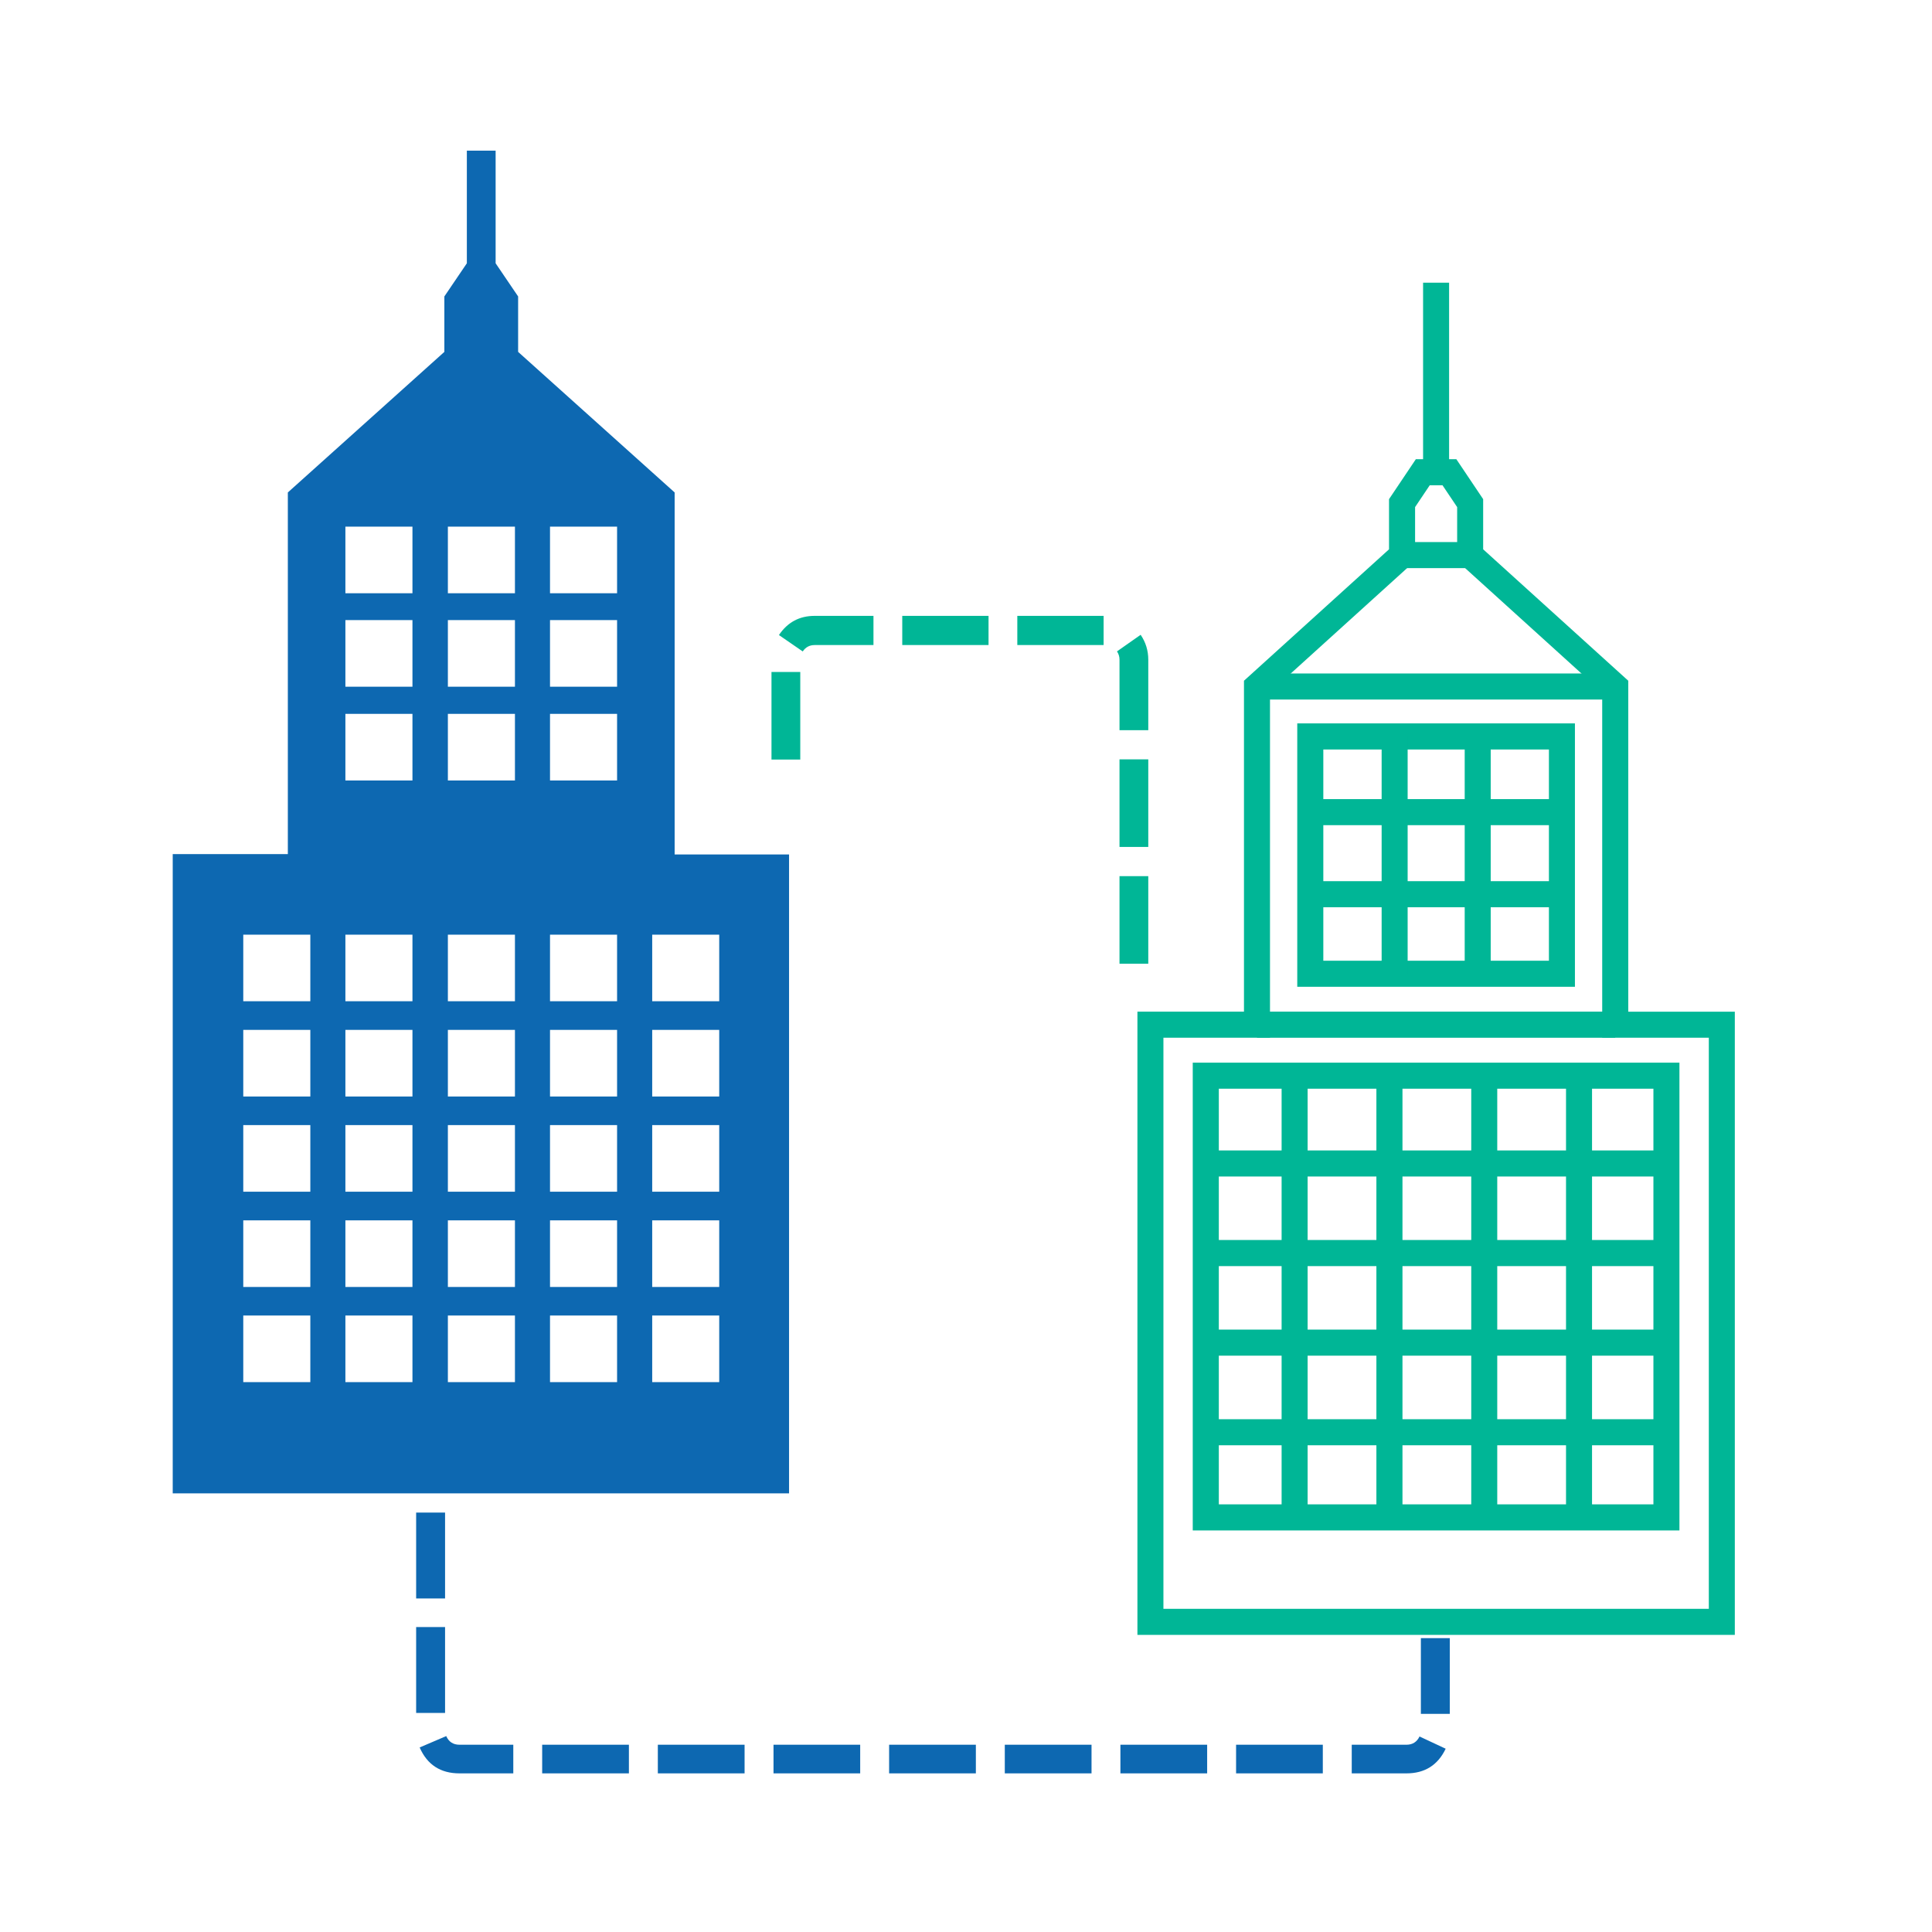 <svg xmlns="http://www.w3.org/2000/svg" xmlns:xlink="http://www.w3.org/1999/xlink" width="200" zoomAndPan="magnify" viewBox="0 0 150 150" height="200" preserveAspectRatio="xMidYMid meet" version="1.0"><defs><clipPath id="5cd0edc950"><path d="M 88.25 35 L 134.75 35 L 134.75 126.949 L 88.25 126.949 Z M 88.25 35 " clip-rule="nonzero"/></clipPath><clipPath id="f072af0246"><path d="M 110 21.949 L 113 21.949 L 113 37 L 110 37 Z M 110 21.949 " clip-rule="nonzero"/></clipPath><clipPath id="016a51c331"><path d="M 13.336 11.695 L 61.336 11.695 L 61.336 115.945 L 13.336 115.945 Z M 13.336 11.695 " clip-rule="nonzero"/></clipPath></defs><g clip-path="url(#5cd0edc950)"><path fill="#00b696" d="M 134.691 126.934 L 88.309 126.934 L 88.309 78.543 L 96.582 78.543 L 96.582 52.852 L 107.844 42.648 L 107.844 38.754 L 109.926 35.652 L 113.07 35.652 L 115.152 38.754 L 115.152 42.648 L 126.418 52.852 L 126.418 78.547 L 134.691 78.547 Z M 90.328 124.91 L 132.672 124.91 L 132.672 80.57 L 124.395 80.57 L 124.395 53.75 L 113.133 43.547 L 113.133 39.371 L 111.996 37.676 L 111.004 37.676 L 109.867 39.371 L 109.867 43.547 L 98.602 53.75 L 98.602 80.57 L 90.328 80.57 Z M 90.328 124.91 " fill-opacity="1" fill-rule="nonzero"/></g><path fill="#00b696" d="M 130.391 118.824 L 92.605 118.824 L 92.605 82.504 L 130.391 82.504 Z M 94.629 116.797 L 128.371 116.797 L 128.371 84.527 L 94.629 84.527 Z M 94.629 116.797 " fill-opacity="1" fill-rule="nonzero"/><path fill="#00b696" d="M 99.504 83.516 L 101.523 83.516 L 101.523 117.812 L 99.504 117.812 Z M 99.504 83.516 " fill-opacity="1" fill-rule="nonzero"/><path fill="#00b696" d="M 106.863 83.516 L 108.887 83.516 L 108.887 117.812 L 106.863 117.812 Z M 106.863 83.516 " fill-opacity="1" fill-rule="nonzero"/><path fill="#00b696" d="M 114.227 83.516 L 116.246 83.516 L 116.246 117.812 L 114.227 117.812 Z M 114.227 83.516 " fill-opacity="1" fill-rule="nonzero"/><path fill="#00b696" d="M 121.586 83.516 L 123.605 83.516 L 123.605 117.812 L 121.586 117.812 Z M 121.586 83.516 " fill-opacity="1" fill-rule="nonzero"/><path fill="#00b696" d="M 93.617 89.32 L 129.383 89.32 L 129.383 91.344 L 93.617 91.344 Z M 93.617 89.32 " fill-opacity="1" fill-rule="nonzero"/><path fill="#00b696" d="M 93.617 96.273 L 129.383 96.273 L 129.383 98.301 L 93.617 98.301 Z M 93.617 96.273 " fill-opacity="1" fill-rule="nonzero"/><path fill="#00b696" d="M 93.617 103.23 L 129.383 103.23 L 129.383 105.254 L 93.617 105.254 Z M 93.617 103.23 " fill-opacity="1" fill-rule="nonzero"/><path fill="#00b696" d="M 93.617 110.188 L 129.383 110.188 L 129.383 112.211 L 93.617 112.211 Z M 93.617 110.188 " fill-opacity="1" fill-rule="nonzero"/><g clip-path="url(#f072af0246)"><path fill="#00b696" d="M 110.488 21.938 L 112.508 21.938 L 112.508 36.664 L 110.488 36.664 Z M 110.488 21.938 " fill-opacity="1" fill-rule="nonzero"/></g><path fill="#00b696" d="M 122.277 76.613 L 100.719 76.613 L 100.719 56.164 L 122.277 56.164 Z M 102.742 74.59 L 120.258 74.59 L 120.258 58.191 L 102.742 58.191 Z M 102.742 74.59 " fill-opacity="1" fill-rule="nonzero"/><path fill="#00b696" d="M 107.27 57.18 L 109.289 57.18 L 109.289 75.602 L 107.27 75.602 Z M 107.27 57.18 " fill-opacity="1" fill-rule="nonzero"/><path fill="#00b696" d="M 113.719 57.18 L 115.738 57.18 L 115.738 75.602 L 113.719 75.602 Z M 113.719 57.18 " fill-opacity="1" fill-rule="nonzero"/><path fill="#00b696" d="M 101.73 62.043 L 121.27 62.043 L 121.27 64.066 L 101.73 64.066 Z M 101.73 62.043 " fill-opacity="1" fill-rule="nonzero"/><path fill="#00b696" d="M 101.73 68.414 L 121.27 68.414 L 121.27 70.438 L 101.73 70.438 Z M 101.73 68.414 " fill-opacity="1" fill-rule="nonzero"/><path fill="#00b696" d="M 97.594 52.289 L 125.406 52.289 L 125.406 54.312 L 97.594 54.312 Z M 97.594 52.289 " fill-opacity="1" fill-rule="nonzero"/><path fill="#00b696" d="M 97.594 78.543 L 125.406 78.543 L 125.406 80.57 L 97.594 80.57 Z M 97.594 78.543 " fill-opacity="1" fill-rule="nonzero"/><path fill="#00b696" d="M 108.855 42.086 L 114.73 42.086 L 114.73 44.109 L 108.855 44.109 Z M 108.855 42.086 " fill-opacity="1" fill-rule="nonzero"/><g clip-path="url(#016a51c331)"><path fill="#0d68b1" d="M 52.379 66.34 L 52.379 38.234 L 40.227 27.32 L 40.227 23.016 L 38.48 20.441 L 38.48 11.695 L 36.246 11.695 L 36.246 20.441 L 34.5 23.016 L 34.5 27.32 L 22.348 38.234 L 22.348 66.312 L 13.41 66.312 L 13.41 115.945 L 61.262 115.945 L 61.262 66.34 Z M 24.094 107.309 L 18.887 107.309 L 18.887 102.137 L 24.094 102.137 Z M 24.094 99.918 L 18.887 99.918 L 18.887 94.746 L 24.094 94.746 Z M 24.094 92.523 L 18.887 92.523 L 18.887 87.352 L 24.094 87.352 Z M 24.094 85.133 L 18.887 85.133 L 18.887 79.961 L 24.094 79.961 Z M 24.094 77.738 L 18.887 77.738 L 18.887 72.566 L 24.094 72.566 Z M 32.023 107.309 L 26.816 107.309 L 26.816 102.137 L 32.023 102.137 Z M 32.023 99.918 L 26.816 99.918 L 26.816 94.746 L 32.023 94.746 Z M 32.023 92.523 L 26.816 92.523 L 26.816 87.352 L 32.023 87.352 Z M 32.023 85.133 L 26.816 85.133 L 26.816 79.961 L 32.023 79.961 Z M 32.023 77.738 L 26.816 77.738 L 26.816 72.566 L 32.023 72.566 Z M 32.023 60.598 L 26.816 60.598 L 26.816 55.426 L 32.023 55.426 Z M 32.023 53.316 L 26.816 53.316 L 26.816 48.145 L 32.023 48.145 Z M 32.023 46.059 L 26.816 46.059 L 26.816 40.887 L 32.023 40.887 Z M 39.98 107.309 L 34.773 107.309 L 34.773 102.137 L 39.98 102.137 Z M 39.98 99.918 L 34.773 99.918 L 34.773 94.746 L 39.98 94.746 Z M 39.98 92.523 L 34.773 92.523 L 34.773 87.352 L 39.98 87.352 Z M 39.98 85.133 L 34.773 85.133 L 34.773 79.961 L 39.98 79.961 Z M 39.98 77.738 L 34.773 77.738 L 34.773 72.566 L 39.98 72.566 Z M 39.98 60.598 L 34.773 60.598 L 34.773 55.426 L 39.98 55.426 Z M 39.98 53.316 L 34.773 53.316 L 34.773 48.145 L 39.98 48.145 Z M 39.98 46.059 L 34.773 46.059 L 34.773 40.887 L 39.98 40.887 Z M 47.91 107.309 L 42.703 107.309 L 42.703 102.137 L 47.91 102.137 Z M 47.91 99.918 L 42.703 99.918 L 42.703 94.746 L 47.91 94.746 Z M 47.91 92.523 L 42.703 92.523 L 42.703 87.352 L 47.91 87.352 Z M 47.91 85.133 L 42.703 85.133 L 42.703 79.961 L 47.91 79.961 Z M 47.91 77.738 L 42.703 77.738 L 42.703 72.566 L 47.91 72.566 Z M 47.91 60.598 L 42.703 60.598 L 42.703 55.426 L 47.91 55.426 Z M 47.91 53.316 L 42.703 53.316 L 42.703 48.145 L 47.91 48.145 Z M 47.91 46.059 L 42.703 46.059 L 42.703 40.887 L 47.91 40.887 Z M 55.84 107.309 L 50.637 107.309 L 50.637 102.137 L 55.84 102.137 Z M 55.84 99.918 L 50.637 99.918 L 50.637 94.746 L 55.84 94.746 Z M 55.84 92.523 L 50.637 92.523 L 50.637 87.352 L 55.84 87.352 Z M 55.84 85.133 L 50.637 85.133 L 50.637 79.961 L 55.84 79.961 Z M 55.84 77.738 L 50.637 77.738 L 50.637 72.566 L 55.84 72.566 Z M 55.84 77.738 " fill-opacity="1" fill-rule="nonzero"/></g><path fill="#0d68b1" d="M 34.555 117.434 L 34.555 124.102 L 32.309 124.102 L 32.309 117.434 Z M 34.555 126.324 L 34.555 132.992 L 32.309 132.992 L 32.309 126.324 Z M 34.645 134.789 C 34.84 135.234 35.184 135.461 35.676 135.461 L 39.852 135.461 L 39.852 137.684 L 35.676 137.684 C 34.199 137.684 33.168 137.012 32.582 135.672 Z M 42.094 135.461 L 48.828 135.461 L 48.828 137.684 L 42.094 137.684 Z M 51.074 135.461 L 57.809 135.461 L 57.809 137.684 L 51.074 137.684 Z M 60.055 135.461 L 66.785 135.461 L 66.785 137.684 L 60.055 137.684 Z M 69.031 135.461 L 75.766 135.461 L 75.766 137.684 L 69.031 137.684 Z M 78.012 135.461 L 84.746 135.461 L 84.746 137.684 L 78.012 137.684 Z M 86.988 135.461 L 93.723 135.461 L 93.723 137.684 L 86.988 137.684 Z M 95.969 135.461 L 102.703 135.461 L 102.703 137.684 L 95.969 137.684 Z M 104.949 135.461 L 109.195 135.461 C 109.668 135.461 110.008 135.246 110.211 134.82 L 112.242 135.77 C 111.633 137.047 110.617 137.684 109.195 137.684 L 104.949 137.684 Z M 110.316 133.066 L 110.316 127.184 L 112.562 127.184 L 112.562 133.066 Z M 110.316 133.066 " fill-opacity="1" fill-rule="nonzero"/><path fill="#00b696" d="M 86.918 74.824 L 86.918 68.023 L 89.152 68.023 L 89.152 74.824 Z M 86.918 65.758 L 86.918 58.957 L 89.152 58.957 L 89.152 65.758 Z M 86.918 56.691 L 86.918 51.215 C 86.918 50.98 86.852 50.766 86.723 50.574 L 88.559 49.285 C 88.953 49.863 89.152 50.508 89.152 51.215 L 89.152 56.691 Z M 85.684 50.082 L 78.984 50.082 L 78.984 47.816 L 85.684 47.816 Z M 76.75 50.082 L 70.051 50.082 L 70.051 47.816 L 76.75 47.816 Z M 67.816 50.082 L 63.25 50.082 C 62.855 50.082 62.547 50.246 62.324 50.578 L 60.477 49.305 C 61.145 48.312 62.066 47.816 63.25 47.816 L 67.816 47.816 Z M 62.133 52.172 L 62.133 58.973 L 59.898 58.973 L 59.898 52.172 Z M 62.133 52.172 " fill-opacity="1" fill-rule="nonzero"/></svg>